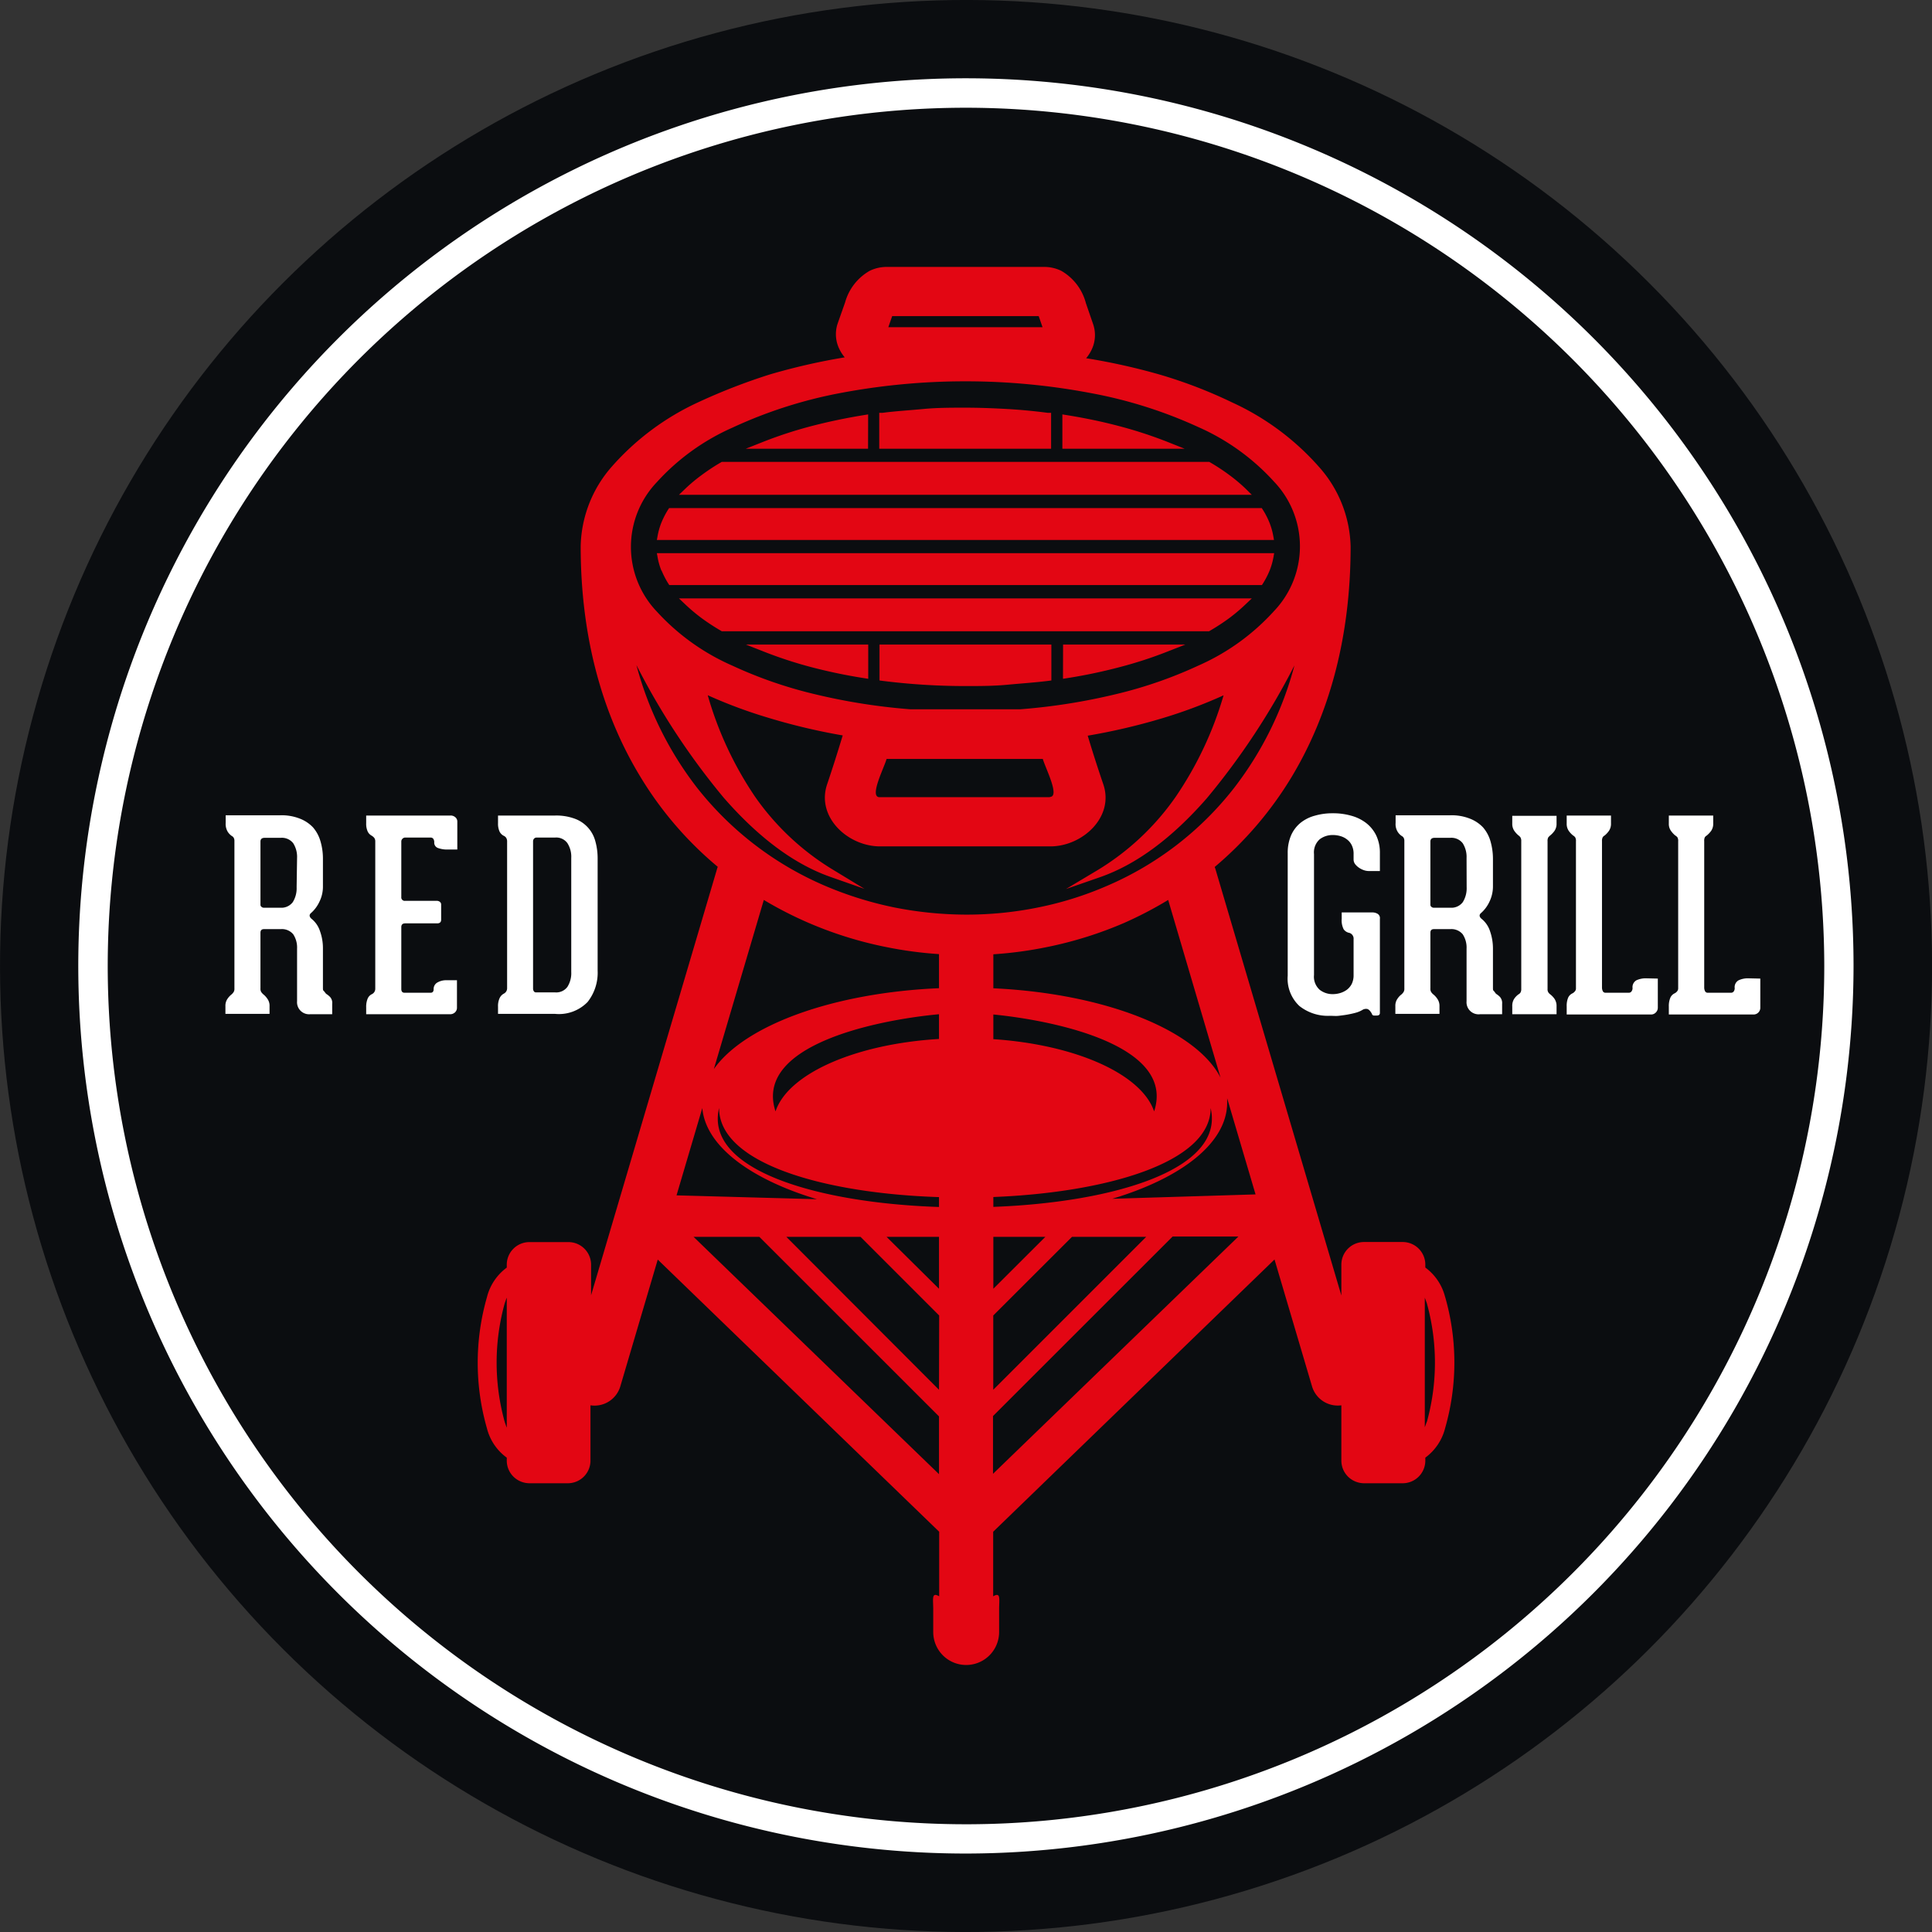 <?xml version="1.0" encoding="UTF-8"?> <svg xmlns="http://www.w3.org/2000/svg" viewBox="0 0 221.12 221.12"><rect x="0" y="0" width="221.12" height="221.12" fill="#333333" stroke="none"/> <defs> <style>.cls-1{fill:#0b0d10;}.cls-2{fill:#fff;}.cls-3{fill:#e30613;}</style> </defs> <g id="Слой_2" data-name="Слой 2"> <g id="Слой_1-2" data-name="Слой 1"> <circle class="cls-1" cx="110.56" cy="110.56" r="110.56" transform="translate(-45.79 110.56) rotate(-45)"></circle> <path class="cls-2" d="M110.56,212.14A101.59,101.59,0,1,1,212.14,110.56,101.7,101.7,0,0,1,110.56,212.14Zm0-199.81a98.23,98.23,0,1,0,98.23,98.23A98.33,98.33,0,0,0,110.56,12.33Z"></path> <path class="cls-2" d="M37.32,113.74a2.31,2.31,0,0,1,.47.38,1,1,0,0,1,.23.77v1.19H35.5A1.38,1.38,0,0,1,34,114.59v-6a2.77,2.77,0,0,0-.44-1.66,1.68,1.68,0,0,0-1.42-.59H30.21c-.27,0-.4.14-.4.42v6.36a.73.73,0,0,0,.09.42,1.71,1.71,0,0,0,.22.25,2.24,2.24,0,0,1,.48.52,1.34,1.34,0,0,1,.25.85v.88H25.8v-.88a1.4,1.4,0,0,1,.24-.85,2.25,2.25,0,0,1,.49-.52,1.64,1.64,0,0,0,.21-.25.73.73,0,0,0,.09-.42V96.25a.71.71,0,0,0-.09-.38.54.54,0,0,0-.21-.19,1.71,1.71,0,0,1-.47-.49,1.74,1.74,0,0,1-.23-1v-.88h6.26a5.66,5.66,0,0,1,2.22.38,4.11,4.11,0,0,1,1.51,1,4.19,4.19,0,0,1,.86,1.6,7,7,0,0,1,.28,2v3.13a3.88,3.88,0,0,1-.4,1.78,3.93,3.93,0,0,1-1,1.33q-.27.27.06.6a3,3,0,0,1,1,1.43,5.74,5.74,0,0,1,.34,2v4.47c0,.2,0,.33.1.38ZM34,98.2a2.92,2.92,0,0,0-.44-1.69,1.64,1.64,0,0,0-1.42-.62H30.3c-.33,0-.49.14-.49.43v7.23a.29.29,0,0,0,.12.24.38.38,0,0,0,.25.1h1.91a1.63,1.63,0,0,0,1.42-.64,3,3,0,0,0,.44-1.71Z"></path> <path class="cls-2" d="M46.06,96a.42.42,0,0,0-.13.32v6.35a.39.39,0,0,0,.45.43H50a.6.6,0,0,1,.32.1.39.39,0,0,1,.17.35v1.7c0,.29-.15.43-.46.43H46.38c-.3,0-.45.14-.45.43v7.08c0,.28.12.43.36.43h3c.22,0,.34-.14.34-.4a.85.85,0,0,1,.41-.76,2,2,0,0,1,1.11-.27h1.15v3.13a.71.71,0,0,1-.23.55.79.79,0,0,1-.56.21H41.91v-.79a2.44,2.44,0,0,1,.17-1,1,1,0,0,1,.47-.5.68.68,0,0,0,.4-.64V96.32a.67.67,0,0,0-.12-.43,1.23,1.23,0,0,0-.28-.24,1.07,1.07,0,0,1-.47-.49,2.16,2.16,0,0,1-.17-.94v-.88h9.64a.79.79,0,0,1,.58.21.63.63,0,0,1,.21.45v3.23H51.22a3.06,3.06,0,0,1-1.08-.17.65.65,0,0,1-.44-.68.7.7,0,0,0-.09-.35.37.37,0,0,0-.34-.17H46.35A.44.44,0,0,0,46.06,96Z"></path> <path class="cls-2" d="M63.53,93.34a6.09,6.09,0,0,1,2.22.35,3.75,3.75,0,0,1,2.37,2.53,7.19,7.19,0,0,1,.28,2v12.86a5.4,5.4,0,0,1-1.15,3.6,4.57,4.57,0,0,1-3.72,1.36H57v-.82a2.13,2.13,0,0,1,.19-1,1.11,1.11,0,0,1,.48-.5.69.69,0,0,0,.37-.64V96.32a.77.77,0,0,0-.12-.45.7.7,0,0,0-.28-.22,1.07,1.07,0,0,1-.47-.49,2.16,2.16,0,0,1-.17-.94v-.88Zm1.85,4.86a2.88,2.88,0,0,0-.44-1.7,1.57,1.57,0,0,0-1.41-.64h-2.1a.39.39,0,0,0-.32.14.44.44,0,0,0-.1.28v16.88a.52.52,0,0,0,.09.29.27.27,0,0,0,.24.13h2.19a1.59,1.59,0,0,0,1.41-.63,2.93,2.93,0,0,0,.44-1.71Z"></path> <path class="cls-2" d="M157.93,115.93q0,.3-.36.3h-.28a.29.29,0,0,1-.22-.08A.58.58,0,0,1,157,116c-.2-.35-.39-.52-.58-.53a.78.78,0,0,0-.51.13,3.08,3.08,0,0,1-.75.31c-.29.08-.61.15-.94.21s-.67.1-1,.14-.66,0-1,0a5.25,5.25,0,0,1-3.5-1.12,4.29,4.29,0,0,1-1.34-3.47V97.62a5.05,5.05,0,0,1,.38-2,3.85,3.85,0,0,1,1.07-1.43,4.45,4.45,0,0,1,1.64-.83,7.27,7.27,0,0,1,2.08-.28,7.46,7.46,0,0,1,2.1.28,4.91,4.91,0,0,1,1.7.83,4.07,4.07,0,0,1,1.16,1.43,4.58,4.58,0,0,1,.42,2v2.07H156.6a1.71,1.71,0,0,1-.48-.09,2.24,2.24,0,0,1-.54-.26,2,2,0,0,1-.46-.41.89.89,0,0,1-.2-.58v-.61a2.19,2.19,0,0,0-.21-1,1.82,1.82,0,0,0-.55-.67,2.17,2.17,0,0,0-.76-.38,3.06,3.06,0,0,0-.85-.12,2.44,2.44,0,0,0-1.5.48,2,2,0,0,0-.66,1.7v13.84a2,2,0,0,0,.66,1.7,2.39,2.39,0,0,0,1.5.49,3,3,0,0,0,.82-.12,2.57,2.57,0,0,0,.78-.38,2,2,0,0,0,.56-.67,2.26,2.26,0,0,0,.21-1V107.5a.69.69,0,0,0-.48-.73,1,1,0,0,1-.66-.42,2.27,2.27,0,0,1-.22-1.19v-.73h3.61a1.2,1.2,0,0,1,.47.14.57.57,0,0,1,.29.59Z"></path> <path class="cls-2" d="M171.22,113.74a2.31,2.31,0,0,1,.47.38,1.07,1.07,0,0,1,.23.77v1.19H169.4a1.38,1.38,0,0,1-1.55-1.49v-6a2.77,2.77,0,0,0-.44-1.66,1.68,1.68,0,0,0-1.42-.59h-1.88c-.27,0-.4.14-.4.42v6.36a.73.73,0,0,0,.09.42,1.27,1.27,0,0,0,.22.25,2.24,2.24,0,0,1,.48.52,1.41,1.41,0,0,1,.25.85v.88H159.7v-.88a1.4,1.4,0,0,1,.24-.85,2.06,2.06,0,0,1,.49-.52,1.64,1.64,0,0,0,.21-.25.73.73,0,0,0,.09-.42V96.25a.71.71,0,0,0-.09-.38.54.54,0,0,0-.21-.19,1.58,1.58,0,0,1-.47-.49,1.66,1.66,0,0,1-.23-1v-.88H166a5.66,5.66,0,0,1,2.22.38,4.11,4.11,0,0,1,1.51,1,4.19,4.19,0,0,1,.86,1.6,7.31,7.31,0,0,1,.28,2v3.13a4,4,0,0,1-.4,1.78,3.93,3.93,0,0,1-1,1.33c-.18.18-.17.38.06.6a3,3,0,0,1,1,1.43,6,6,0,0,1,.34,2v4.47c0,.2,0,.33.1.38ZM167.85,98.2a2.92,2.92,0,0,0-.44-1.69,1.64,1.64,0,0,0-1.42-.62H164.2c-.33,0-.49.14-.49.43v7.23a.29.29,0,0,0,.12.24.38.38,0,0,0,.25.1H166a1.63,1.63,0,0,0,1.42-.64,3,3,0,0,0,.44-1.71Z"></path> <path class="cls-2" d="M177.12,113.13v.06a.66.66,0,0,0,.09.39.88.88,0,0,0,.21.22,2.41,2.41,0,0,1,.49.51,1.46,1.46,0,0,1,.24.86v.91h-5.07v-.91a1.49,1.49,0,0,1,.21-.84,2,2,0,0,1,.51-.53.55.55,0,0,0,.23-.22.76.76,0,0,0,.08-.39V96.28a.83.83,0,0,0-.08-.42.85.85,0,0,0-.23-.24,2.73,2.73,0,0,1-.48-.52,1.42,1.42,0,0,1-.24-.85v-.88h5.07v.88a1.42,1.42,0,0,1-.24.85,2.76,2.76,0,0,1-.49.52,1.28,1.28,0,0,0-.23.24.86.86,0,0,0-.07.42Z"></path> <path class="cls-2" d="M189.74,112v3.32a.76.76,0,0,1-.25.58.73.73,0,0,1-.48.21h-9.7v-.91a2.46,2.46,0,0,1,.16-1,1,1,0,0,1,.48-.5.8.8,0,0,0,.28-.22.48.48,0,0,0,.14-.36V96.28a.8.8,0,0,0-.09-.45.83.83,0,0,0-.24-.21,2.47,2.47,0,0,1-.49-.52,1.42,1.42,0,0,1-.24-.85v-.91h5.07v.91a1.42,1.42,0,0,1-.24.85,2.73,2.73,0,0,1-.48.52.59.59,0,0,0-.23.21.92.92,0,0,0-.08.45l0,16.73a.93.93,0,0,0,.09.42.32.32,0,0,0,.31.19h2.67a.36.36,0,0,0,.32-.17.66.66,0,0,0,.11-.35.9.9,0,0,1,.45-.91,2.56,2.56,0,0,1,1.13-.22Z"></path> <path class="cls-2" d="M201.47,112v3.32a.77.77,0,0,1-.73.79H191v-.91a2.44,2.44,0,0,1,.17-1,1,1,0,0,1,.47-.5.83.83,0,0,0,.29-.22.52.52,0,0,0,.14-.36V96.28a.8.8,0,0,0-.09-.45.87.87,0,0,0-.25-.21,2.73,2.73,0,0,1-.48-.52,1.36,1.36,0,0,1-.25-.85v-.91h5.08v.91a1.42,1.42,0,0,1-.24.85,3.12,3.12,0,0,1-.49.52.67.67,0,0,0-.23.21.94.94,0,0,0-.07.45l0,16.73a.93.93,0,0,0,.09.42.32.32,0,0,0,.3.19h2.68a.36.36,0,0,0,.32-.17.64.64,0,0,0,.1-.35.89.89,0,0,1,.46-.91,2.51,2.51,0,0,1,1.12-.22Z"></path> <path class="cls-3" d="M145.72,61.3a7.91,7.91,0,0,0-.43-1.49,9.17,9.17,0,0,0-.75-1.46l-.13-.2H76.58l-.13.2a9.62,9.62,0,0,0-.75,1.46,7.91,7.91,0,0,0-.43,1.49l-.09.5h70.63Zm-70,4a9.62,9.62,0,0,0,.75,1.46l.13.2h67.83l.13-.2a9.62,9.62,0,0,0,.75-1.46,7.81,7.81,0,0,0,.43-1.48l.09-.51H75.18l.09.51A7.81,7.81,0,0,0,75.7,65.31Zm66.79-9.42a18.76,18.76,0,0,0-1.82-1.52,23.06,23.06,0,0,0-2.19-1.44l-.1-.06H82.61l-.1.06a23.06,23.06,0,0,0-2.19,1.44,18.92,18.92,0,0,0-1.83,1.52l-.78.75h65.56Zm22.89,92.58a6,6,0,0,0-2.27-3.39v-.34a2.59,2.59,0,0,0-2.59-2.58h-4.43a2.59,2.59,0,0,0-2.59,2.58v3.54l-14.41-48.8a2.34,2.34,0,0,0-.09-.24,41.48,41.48,0,0,0,8.81-10.31c4.21-7,6.75-15.78,6.75-26.37A14.16,14.16,0,0,0,151,53.48a29.75,29.75,0,0,0-10-7.43,54.1,54.1,0,0,0-8.17-3.15A71.57,71.57,0,0,0,124.31,41a4.51,4.51,0,0,0,.59-.9,3.85,3.85,0,0,0,.21-3l-.83-2.41A6,6,0,0,0,121.47,31a4.44,4.44,0,0,0-2-.45H101.53a4.44,4.44,0,0,0-2,.45,6,6,0,0,0-2.81,3.62L95.88,37a3.85,3.85,0,0,0,.21,3,4.51,4.51,0,0,0,.59.9,72,72,0,0,0-8.55,1.95A68.73,68.73,0,0,0,80,46a29.75,29.75,0,0,0-10,7.43,14.22,14.22,0,0,0-3.54,9.09c0,10.56,2.56,19.34,6.8,26.33a41,41,0,0,0,8.89,10.36,1.55,1.55,0,0,0-.08.23l-14.42,48.8v-3.54A2.59,2.59,0,0,0,65,142.16H60.6A2.59,2.59,0,0,0,58,144.74v.34a6,6,0,0,0-2.27,3.39,27.2,27.2,0,0,0,0,15A5.94,5.94,0,0,0,58,166.83v.34a2.59,2.59,0,0,0,.76,1.83,2.63,2.63,0,0,0,1.83.76H65a2.59,2.59,0,0,0,2.58-2.59v-6.33A3.08,3.08,0,0,0,71,158.66l4.28-14.5,32.21,31.15v7.39c-.9-.52-.68.29-.68,1.52v2.57a3.77,3.77,0,1,0,7.54,0v-2.55c0-1.24.22-2.06-.68-1.54v-7.39l32.2-31.16,4.29,14.51a3.07,3.07,0,0,0,3.36,2.18v6.33a2.59,2.59,0,0,0,.76,1.83,2.63,2.63,0,0,0,1.83.76h4.43a2.59,2.59,0,0,0,2.59-2.59v-.34a6,6,0,0,0,2.27-3.39,27.2,27.2,0,0,0,0-15ZM58,163.4c-.08-.2-.15-.42-.23-.64a25.36,25.36,0,0,1,0-13.61c.08-.22.15-.44.23-.63Zm81.69-40.07h0c-2.8-5.45-13.22-9.62-26-10.22v-3.89a45.44,45.44,0,0,0,6.15-.83,44.62,44.62,0,0,0,8.75-2.73A43.92,43.92,0,0,0,133.7,103Zm-17,18.23h8.49l-17.5,17.5v-8.5Zm-9,5.94v-5.94h5.95Zm0-9.37V137c12.89-.51,24.87-3.92,24.87-10.18C140.2,133.85,127.45,137.62,113.65,138.13Zm0-19.2v-2.82c7.28.72,20.87,3.62,18.4,11.09C130.65,122.94,123.14,119.56,113.65,118.93ZM102.11,36.18h16.77l.44,1.27H101.67Zm-26.93,19a25.69,25.69,0,0,1,8.66-6.24A52.18,52.18,0,0,1,96.09,45a77,77,0,0,1,28.81,0,52.18,52.18,0,0,1,12.25,3.88,25.69,25.69,0,0,1,8.66,6.24,10.73,10.73,0,0,1,0,14.82,25.56,25.56,0,0,1-8.66,6.24,49.71,49.71,0,0,1-9.4,3.26,69.53,69.53,0,0,1-11,1.74H104.21a69.53,69.53,0,0,1-11-1.74,49.71,49.71,0,0,1-9.4-3.26A25.56,25.56,0,0,1,75.18,70a10.73,10.73,0,0,1,0-14.82Zm45,36.06H100.67c-1.23,0,.53-3.38.8-4.38h17.88C119.66,87.94,121.36,91.21,120.15,91.21ZM80.38,126.82h0c.38,4.34,5.49,8.14,13.12,10.43h0l-16.07-.44Zm27.09,41.9L79.38,141.56h7.53l20.56,20.55Zm0-9.66L90,141.56h8.49l9,9Zm0-11.56-6-5.94h6Zm0-9.36c-13.92-.46-26.87-4.24-25.17-11.33,0,6.4,12.16,9.78,25.17,10.2Zm0-19.23c-9.64.58-17.29,4-18.71,8.29-2.5-7.57,11.5-10.45,18.71-11.12Zm0-5.81c-12.2.53-22.26,4.26-25.77,9.26h0L87.42,103a43.65,43.65,0,0,0,5.14,2.63,44.28,44.28,0,0,0,8.76,2.74,45.44,45.44,0,0,0,6.15.83Zm3.09-8.42a42.78,42.78,0,0,1-8.29-.84,41.29,41.29,0,0,1-7.87-2.47A37.3,37.3,0,0,1,79.75,90.12a39.46,39.46,0,0,1-6.91-14,81.37,81.37,0,0,0,10,15.19q6,6.87,12.2,9.05l3.9,1.37-3.54-2.15a29.51,29.51,0,0,1-9-8.42A40.53,40.53,0,0,1,81,79.57a55.28,55.28,0,0,0,7,2.6,70.28,70.28,0,0,0,8.45,2c-.58,1.91-1.13,3.66-1.78,5.58-1.28,3.76,2.37,7.12,6.06,7.12h19.48c3.68,0,7.35-3.36,6.06-7.12-.63-1.85-1.22-3.68-1.78-5.55a71.05,71.05,0,0,0,8.55-2,56,56,0,0,0,7-2.62,40.79,40.79,0,0,1-5.49,11.63,29.52,29.52,0,0,1-9,8.42L122,101.75l3.91-1.36q6.21-2.17,12.19-9a82,82,0,0,0,10.05-15.23,39.35,39.35,0,0,1-6.89,14,36.84,36.84,0,0,1-14.59,11.24,38.94,38.94,0,0,1-7.86,2.46A41.1,41.1,0,0,1,110.56,104.68Zm3.09,64v-6.61l20.56-20.55h7.53Zm13.65-31.48h0c7.94-2.38,13.15-6.4,13.15-11,0-.17,0-.33,0-.5h0l3.25,11Zm36,25.52-.23.63V148.52l.23.63a25.36,25.36,0,0,1,0,13.61ZM78.49,69.23a20.55,20.55,0,0,0,1.83,1.53,25.14,25.14,0,0,0,2.19,1.43l.1.06h55.77l.1-.06a25.14,25.14,0,0,0,2.19-1.43,20.37,20.37,0,0,0,1.82-1.53l.78-.74H77.71Zm20.87-21.8-.5.08c-2.08.34-4.08.76-6,1.26a48.7,48.7,0,0,0-5.39,1.75l-2.12.84h14Zm34.12,3.09a49.39,49.39,0,0,0-5.39-1.75c-1.88-.5-3.88-.92-6-1.26l-.5-.08v3.93h14Zm-46,24.08a48.68,48.68,0,0,0,5.39,1.76c1.88.49,3.88.92,6,1.25l.5.08V73.77h-14Zm32.82-27.35-.38,0c-1.52-.2-3.08-.35-4.67-.44s-3.17-.15-4.79-.15-3.2,0-4.78.15-3.15.24-4.68.44l-.37,0v4.11h19.67ZM100.66,77.88l.37.05c1.53.19,3.09.34,4.68.44s3.17.15,4.78.15,3.21,0,4.79-.15,3.15-.25,4.67-.44l.38-.05V73.77H100.66Zm21-.19.5-.08a59.57,59.57,0,0,0,6-1.26,47.32,47.32,0,0,0,5.39-1.75l2.12-.83h-14Z"></path> </g> </g> </svg> 